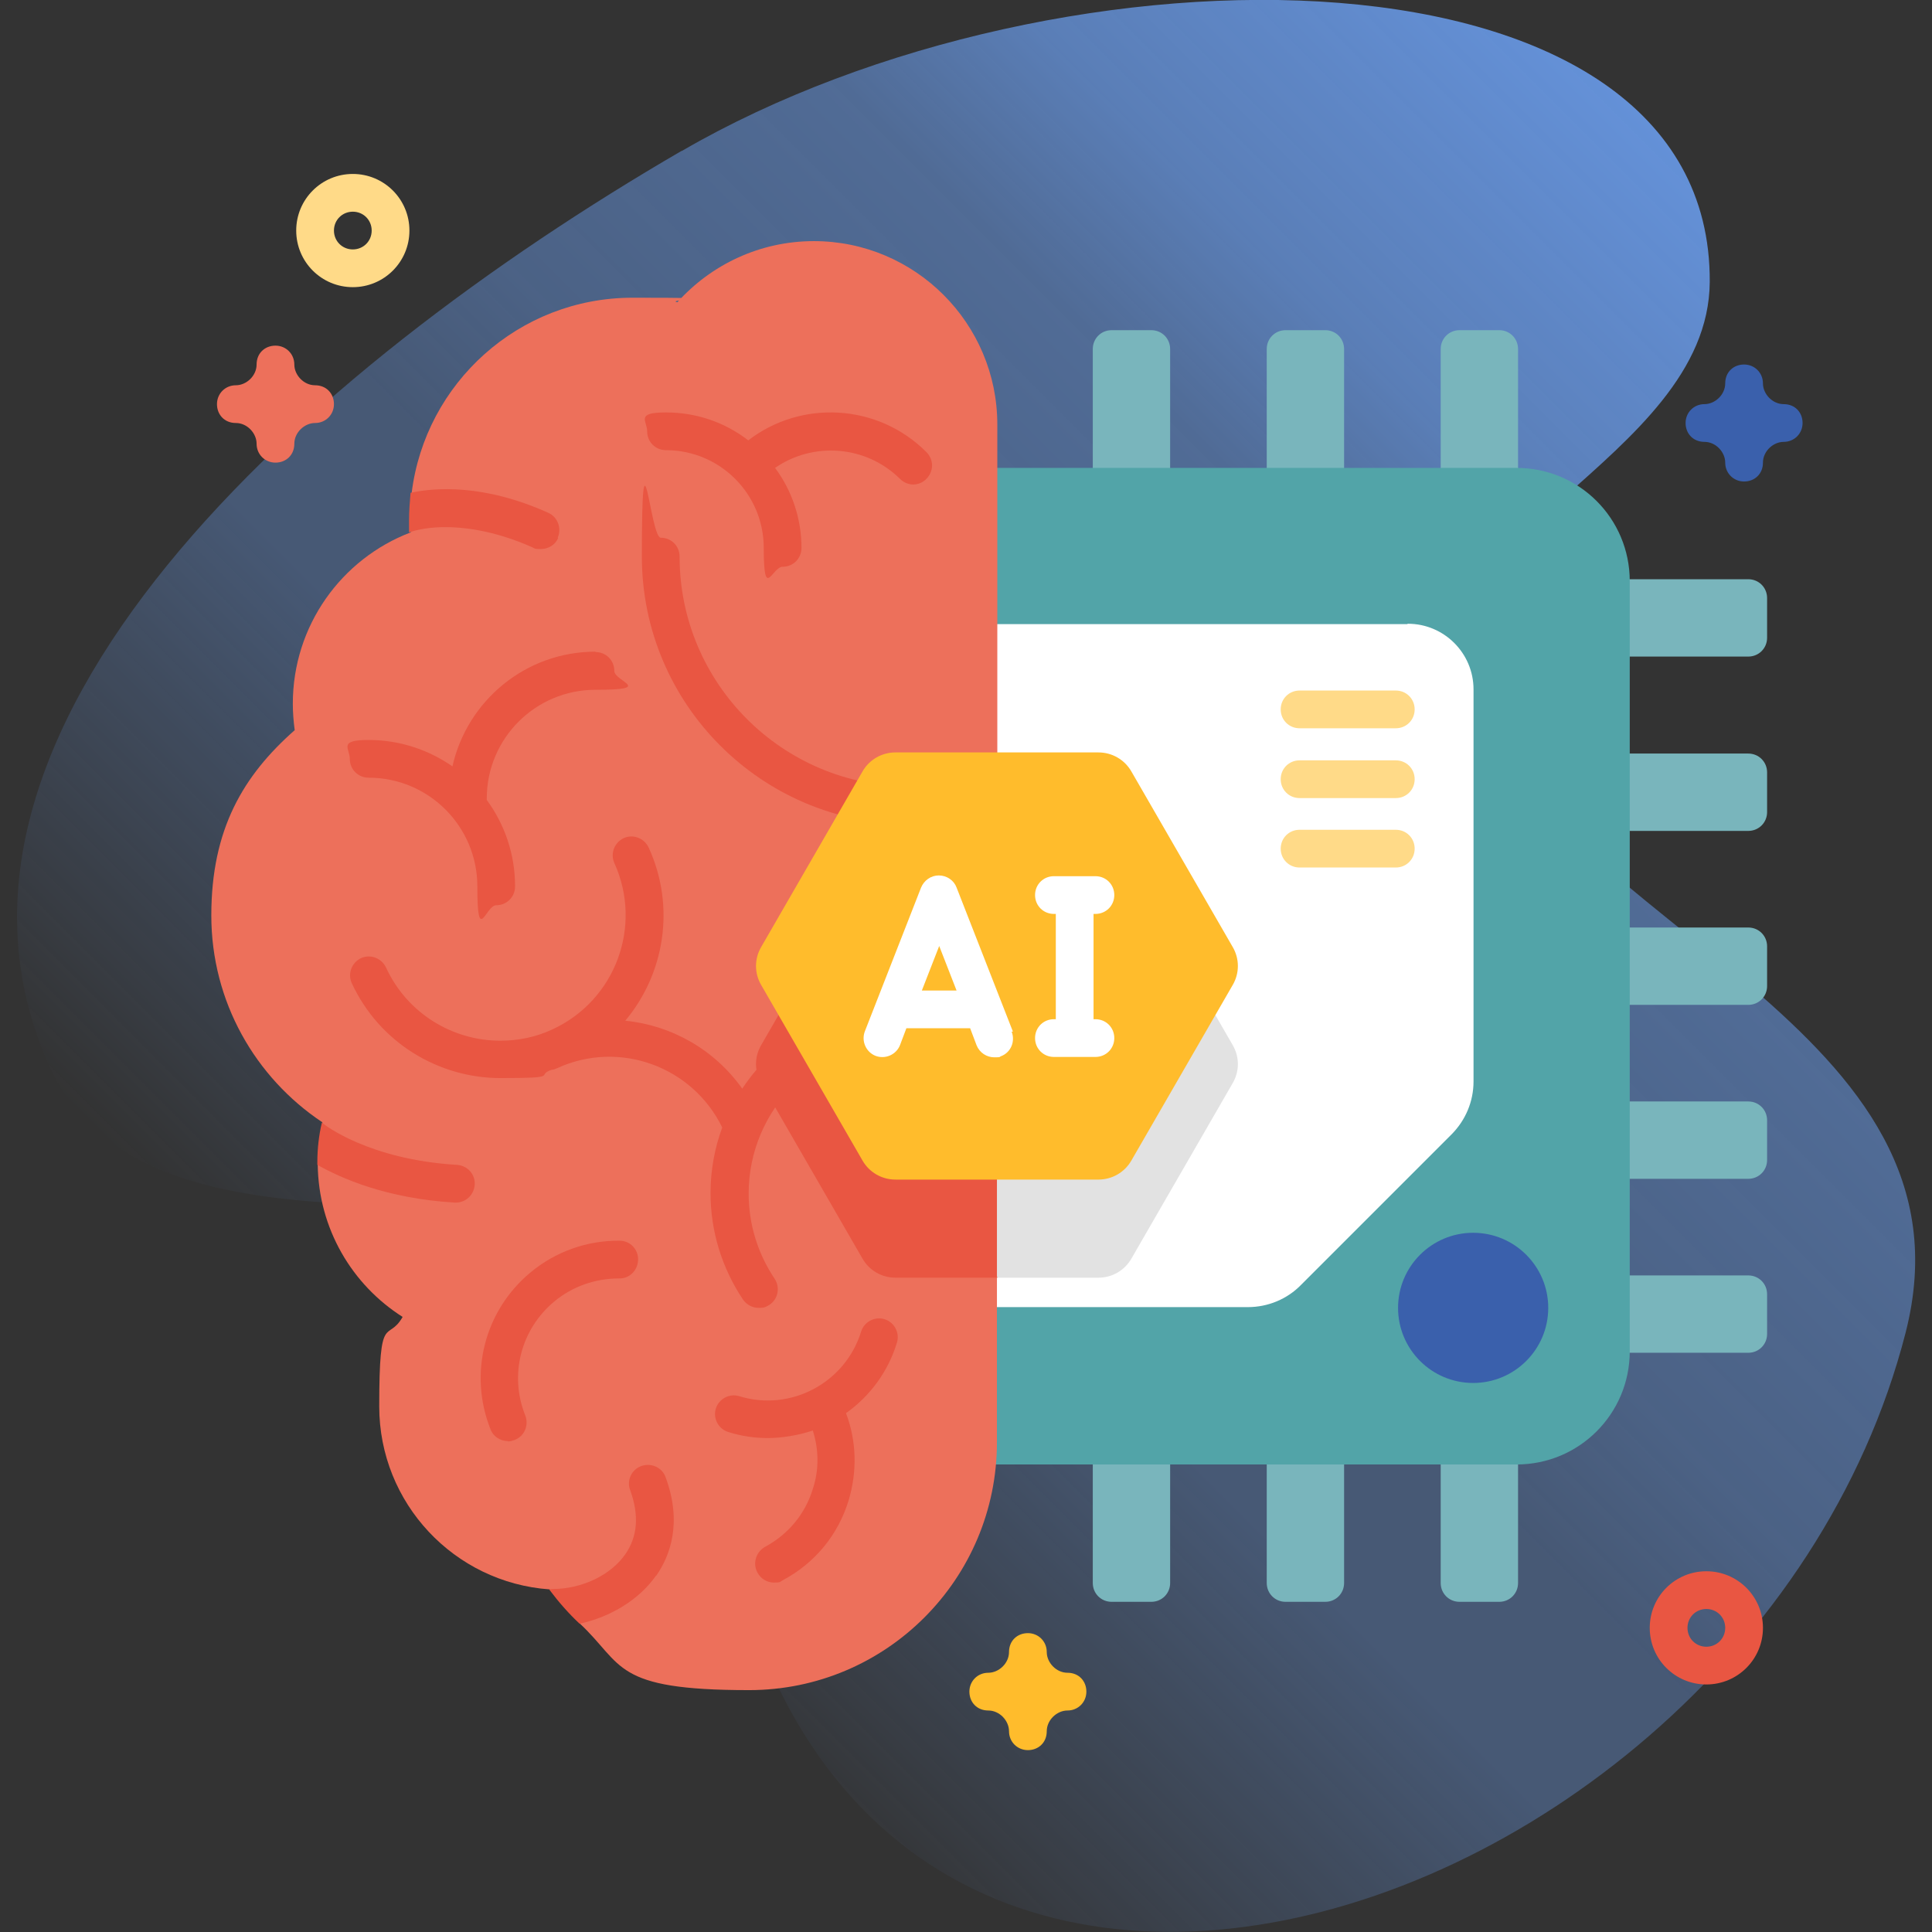 <?xml version="1.0" encoding="UTF-8"?>
<svg id="Capa_1" xmlns="http://www.w3.org/2000/svg" version="1.1" xmlns:xlink="http://www.w3.org/1999/xlink" viewBox="0 0 512 512">
  <rect x="0" y="0" width="512" height="512" fill="#333333" stroke="none"/>
  <!-- Generator: Adobe Illustrator 29.6.1, SVG Export Plug-In . SVG Version: 2.1.1 Build 9)  -->
  <defs>
    <style>
      .st0 {
        fill: #3a60ac;
      }

      .st1 {
        fill: #fff;
      }

      .st2 {
        fill: #e2e2e2;
      }

      .st3 {
        fill: #e95642;
      }

      .st4 {
        fill: #79b5bc;
      }

      .st5 {
        fill: #ed705b;
      }

      .st6 {
        fill: #ffda88;
      }

      .st7 {
        fill: #ffbc2c;
      }

      .st8 {
        fill: url(#linear-gradient);
      }

      .st9 {
        fill: #52a4a8;
      }
    </style>
    <linearGradient id="linear-gradient" x1="135.3" y1="397.5" x2="474.8" y2="58.1" gradientTransform="translate(0 12)" gradientUnits="userSpaceOnUse">
      <stop offset="0" stop-color="#6491d8" stop-opacity="0"/>
      <stop offset=".3" stop-color="#6491d8" stop-opacity=".4"/>
      <stop offset=".4" stop-color="#6491d8" stop-opacity=".4"/>
      <stop offset=".5" stop-color="#6491d8" stop-opacity=".5"/>
      <stop offset=".7" stop-color="#6491d8" stop-opacity=".6"/>
      <stop offset=".8" stop-color="#6491d8" stop-opacity=".8"/>
      <stop offset="1" stop-color="#6491d8"/>
    </linearGradient>
  </defs>
  <path class="st8" d="M180.6,40C81.1,97.8-27.4,193.8,13.3,283c31,67.9,174,7.6,174,66.7,0,254.9,274.2,173.1,317.7,3.5,20.7-80.8-91.2-107.3-116.7-169.3-16.7-40.6,64.5-61.6,64.8-109.2.5-92.4-171.6-93.2-272.4-34.7h0Z"/>
  <path class="st4" d="M416,174v-20.5h47.3c2.8,0,5,2.2,5,5v10.5c0,2.8-2.2,5-5,5h-47.3Z"/>
  <path class="st4" d="M416,220.2v-20.5h47.3c2.8,0,5,2.2,5,5v10.5c0,2.8-2.2,5-5,5h-47.3Z"/>
  <path class="st4" d="M416,266.3v-20.5h47.3c2.8,0,5,2.2,5,5v10.5c0,2.8-2.2,5-5,5h-47.3Z"/>
  <path class="st4" d="M416,312.4v-20.5h47.3c2.8,0,5,2.2,5,5v10.5c0,2.8-2.2,5-5,5h-47.3Z"/>
  <path class="st4" d="M416,358.5v-20.5h47.3c2.8,0,5,2.2,5,5v10.5c0,2.8-2.2,5-5,5h-47.3Z"/>
  <path class="st4" d="M310.1,139.8h-20.5v-47.3c0-2.8,2.2-5,5-5h10.5c2.8,0,5,2.2,5,5v47.3Z"/>
  <path class="st4" d="M356.2,139.8h-20.5v-47.3c0-2.8,2.2-5,5-5h10.5c2.8,0,5,2.2,5,5v47.3Z"/>
  <path class="st4" d="M402.3,139.8h-20.5v-47.3c0-2.8,2.2-5,5-5h10.5c2.8,0,5,2.2,5,5v47.3Z"/>
  <path class="st4" d="M310.1,372.2h-20.5v47.3c0,2.8,2.2,5,5,5h10.5c2.8,0,5-2.2,5-5v-47.3Z"/>
  <path class="st4" d="M356.2,372.2h-20.5v47.3c0,2.8,2.2,5,5,5h10.5c2.8,0,5-2.2,5-5v-47.3Z"/>
  <path class="st4" d="M402.3,372.2h-20.5v47.3c0,2.8,2.2,5,5,5h10.5c2.8,0,5-2.2,5-5v-47.3Z"/>
  <path class="st9" d="M401.9,388.1h-204.1c-16.6,0-30-13.4-30-30v-204.1c0-16.6,13.4-30,30-30h204.1c16.6,0,30,13.4,30,30v204.1c0,16.6-13.4,30-30,30Z"/>
  <path class="st1" d="M373,165.4h-146.2c-9.6,0-17.4,7.8-17.4,17.4v146.2c0,9.6,7.8,17.4,17.4,17.4h103.9c5.3,0,10.4-2.1,14.1-5.9l39.8-39.8c3.8-3.8,5.9-8.8,5.9-14.1v-103.9c0-9.6-7.8-17.4-17.4-17.4h-.1Z"/>
  <path class="st2" d="M291.1,225.4h-53.8c-3.6,0-6.9,1.9-8.7,5l-26.9,46.6c-1.8,3.1-1.8,6.9,0,10l26.9,46.6c1.8,3.1,5.1,5,8.7,5h53.8c3.6,0,6.9-1.9,8.7-5l26.9-46.6c1.8-3.1,1.8-6.9,0-10l-26.9-46.6c-1.8-3.1-5.1-5-8.7-5Z"/>
  <path class="st5" d="M264.2,338.6v43.6c0,36.3-29.4,65.7-65.7,65.7s-33.1-6.7-44.9-17.7h0c-2.6-7.6-8-9-8-9-25.2-1.8-45.1-22.8-45.1-48.5s2.2-16.7,6.2-23.7c-13.4-8.5-22.3-23.4-22.5-40.4,3.5-4,1.2-11.2,1.2-11.2-17.7-11.8-29.4-31.9-29.4-54.8s8.5-37.1,22.1-49.1c-.3-2.3-.5-4.6-.5-7,0-20.7,12.9-38.4,31.2-45.4h0s3.4-4.7.3-10.5h0c3.6-29.1,28.4-51.7,58.5-51.7s8.1.4,11.9,1.2c8.9-9.9,21.8-16.2,36.2-16.2,26.8,0,48.6,21.8,48.6,48.6v176.3c-34.1,25.6,0,49.6,0,49.6h0v.2Z"/>
  <path class="st3" d="M264.2,225.4h-26.9c-3.6,0-6.9,1.9-8.7,5l-26.9,46.6c-1.8,3.1-1.8,6.9,0,10l26.9,46.6c1.8,3.1,5.1,5,8.7,5h26.9v-113.2h0Z"/>
  <path class="st3" d="M173.9,417.5c-4.5,6.4-12,11-20.3,12.8-2.9-2.7-5.6-5.8-8-9-.2,0,.4-.2.9-.2,7.7,0,15.4-3.7,19.2-9.2,3.3-4.7,3.7-10.4,1.3-17-1-2.6.4-5.5,3-6.4s5.5.4,6.4,3c4.5,12.2,1.1,20.9-2.5,26.1h0Z"/>
  <path class="st3" d="M121.1,308.7c-23.4-1.4-35.2-10.7-35.4-10.9l-.4-.3c-.8,3.4-1.2,6.9-1.2,10.5s0,.4,0,.7c6.2,3.5,18.2,8.9,36.4,10h.3c2.6,0,4.8-2,5-4.7.2-2.8-1.9-5.1-4.7-5.3h0Z"/>
  <path class="st3" d="M147.9,142.6c-.8,1.9-2.7,2.9-4.6,2.9s-1.4-.1-2.1-.4c-10.5-4.7-18.9-5.5-24.1-5.4-5,.1-8.1,1.2-8.7,1.4v-3.2c0-2.5.2-4.9.4-7.3,6.4-1.4,19.4-2.4,36.5,5.3,2.5,1.1,3.6,4.1,2.5,6.6h.1Z"/>
  <path class="st3" d="M241,218.4c-39.1,0-70.9-31.8-70.9-70.9s2.2-5,5-5,5,2.2,5,5c0,33.6,27.3,60.9,60.9,60.9s5,2.2,5,5-2.2,5-5,5Z"/>
  <path class="st3" d="M157.8,172.7c-18.5,0-34,13-37.9,30.4-6.3-4.4-14-7-22.2-7s-5,2.2-5,5,2.2,5,5,5c15.9,0,28.8,12.9,28.8,28.8s2.2,5,5,5,5-2.2,5-5c0-8.6-2.8-16.5-7.5-22.9v-.4c0-15.9,12.9-28.8,28.8-28.8s5-2.2,5-5-2.2-5-5-5h0Z"/>
  <path class="st3" d="M234.4,349.6c-2.6-.8-5.4.7-6.2,3.3-4.2,13.6-18.7,21.3-32.3,17.1-2.6-.8-5.4.7-6.2,3.3s.7,5.4,3.3,6.2c3.5,1.1,7,1.6,10.5,1.6s8.1-.7,11.9-2c1.6,5,1.7,10.4,0,15.5-2,6.6-6.5,12-12.6,15.3-2.4,1.3-3.4,4.3-2.1,6.8.9,1.7,2.6,2.7,4.4,2.7s1.6-.2,2.3-.6c8.5-4.5,14.7-12,17.5-21.2,2.3-7.7,2.1-15.7-.7-23.1,6.2-4.4,11.1-10.8,13.5-18.7.8-2.6-.7-5.4-3.3-6.2h0Z"/>
  <path class="st3" d="M245.5,119.8c-12.9-12.9-33.2-13.9-47.2-3.1-6.1-4.7-13.6-7.4-21.8-7.4s-5,2.2-5,5,2.2,5,5,5c14.3,0,25.9,11.6,25.9,25.9s2.2,5,5,5,5-2.2,5-5c0-7.9-2.6-15.3-7-21.2,10.1-7,24.1-6,33.1,2.9,1,1,2.3,1.5,3.5,1.5s2.6-.5,3.5-1.5c2-2,2-5.1,0-7.1h0Z"/>
  <path class="st3" d="M239,265.7c-17.7,0-33.2,9.1-42.3,22.8-7.4-10.4-18.8-16.8-31-18,10.4-12.4,13.4-30.2,6.2-45.9-1.2-2.5-4.1-3.6-6.6-2.5-2.5,1.2-3.6,4.1-2.5,6.6,7.6,16.7.3,36.4-16.4,44.1-4.5,2.1-9.2,3-13.8,3-12.6,0-24.7-7.2-30.3-19.4-1.2-2.5-4.1-3.6-6.6-2.5-2.5,1.2-3.6,4.1-2.5,6.6,7.3,15.8,23,25.2,39.4,25.2s9.1-.7,13.6-2.2c.5,0,.9-.2,1.4-.4,16.5-7.6,35.9-.5,43.8,15.7-2,5.4-3.1,11.3-3.1,17.4,0,10.1,3,19.8,8.6,28.2,1,1.4,2.5,2.2,4.2,2.2s1.9-.3,2.8-.8c2.3-1.5,2.9-4.6,1.4-6.9-4.5-6.7-6.9-14.5-6.9-22.6,0-22.4,18.3-40.7,40.7-40.7s5-2.2,5-5-2.2-5-5-5h0Z"/>
  <path class="st3" d="M134.6,381.9c-2,0-3.9-1.2-4.6-3.1-5.9-14.8-1.6-31.5,10.6-41.6,6.6-5.5,15-8.5,23.6-8.4,2.8,0,5,2.3,4.9,5.1s-2.3,5-5.1,4.9c-6.2,0-12.3,2.1-17.1,6.1-8.9,7.4-12,19.5-7.7,30.2,1,2.6-.2,5.5-2.8,6.5-.6.2-1.2.4-1.9.4h.1Z"/>
  <path class="st7" d="M291.1,199.4h-53.8c-3.6,0-6.9,1.9-8.7,5l-26.9,46.6c-1.8,3.1-1.8,6.9,0,10l26.9,46.6c1.8,3.1,5.1,5,8.7,5h53.8c3.6,0,6.9-1.9,8.7-5l26.9-46.6c1.8-3.1,1.8-6.9,0-10l-26.9-46.6c-1.8-3.1-5.1-5-8.7-5Z"/>
  <path class="st1" d="M268.4,273.3l-14.9-38.1c-.7-1.9-2.6-3.2-4.7-3.2s-3.9,1.3-4.7,3.2l-14.9,38.1c-1,2.6.3,5.5,2.8,6.5,2.6,1,5.5-.3,6.5-2.8l1.7-4.5h16.9l1.7,4.5c.8,2,2.7,3.2,4.7,3.2s1.2-.1,1.8-.3c2.6-1,3.8-3.9,2.8-6.5h.3ZM244.3,262.5l4.6-11.8,4.6,11.8h-9.2Z"/>
  <path class="st1" d="M290.3,270.1h-.5v-27.9h.5c2.8,0,5-2.2,5-5s-2.2-5-5-5h-11c-2.8,0-5,2.2-5,5s2.2,5,5,5h.5v27.9h-.5c-2.8,0-5,2.2-5,5s2.2,5,5,5h11c2.8,0,5-2.2,5-5s-2.2-5-5-5Z"/>
  <circle class="st0" cx="390.4" cy="346.6" r="19.9"/>
  <path class="st6" d="M369.9,193h-25.5c-2.8,0-5-2.2-5-5s2.2-5,5-5h25.5c2.8,0,5,2.2,5,5s-2.2,5-5,5Z"/>
  <path class="st6" d="M369.9,211.5h-25.5c-2.8,0-5-2.2-5-5s2.2-5,5-5h25.5c2.8,0,5,2.2,5,5s-2.2,5-5,5Z"/>
  <path class="st6" d="M369.9,229.9h-25.5c-2.8,0-5-2.2-5-5s2.2-5,5-5h25.5c2.8,0,5,2.2,5,5s-2.2,5-5,5Z"/>
  <path class="st6" d="M93.5,76.1c-8.3,0-15-6.7-15-15s6.7-15,15-15,15,6.7,15,15-6.7,15-15,15ZM93.5,56.1c-2.8,0-5,2.2-5,5s2.2,5,5,5,5-2.2,5-5-2.2-5-5-5Z"/>
  <path class="st3" d="M452.2,446.4c-8.3,0-15-6.7-15-15s6.7-15,15-15,15,6.7,15,15-6.7,15-15,15ZM452.2,426.4c-2.8,0-5,2.2-5,5s2.2,5,5,5,5-2.2,5-5-2.2-5-5-5Z"/>
  <path class="st7" d="M272.4,463.8c-2.8,0-5-2.2-5-5s-2.5-5.5-5.5-5.5-5-2.2-5-5,2.2-5,5-5,5.5-2.5,5.5-5.5,2.2-5,5-5,5,2.2,5,5,2.5,5.5,5.5,5.5,5,2.2,5,5-2.2,5-5,5-5.5,2.5-5.5,5.5-2.2,5-5,5Z"/>
  <path class="st0" d="M462.2,127.6c-2.8,0-5-2.2-5-5s-2.5-5.5-5.5-5.5-5-2.2-5-5,2.2-5,5-5,5.5-2.5,5.5-5.5,2.2-5,5-5,5,2.2,5,5,2.5,5.5,5.5,5.5,5,2.2,5,5-2.2,5-5,5-5.5,2.5-5.5,5.5-2.2,5-5,5Z"/>
  <path class="st5" d="M73,122.6c-2.8,0-5-2.2-5-5s-2.5-5.5-5.5-5.5-5-2.2-5-5,2.2-5,5-5,5.5-2.5,5.5-5.5,2.2-5,5-5,5,2.2,5,5,2.5,5.5,5.5,5.5,5,2.2,5,5-2.2,5-5,5-5.5,2.5-5.5,5.5-2.2,5-5,5Z"/>
</svg>